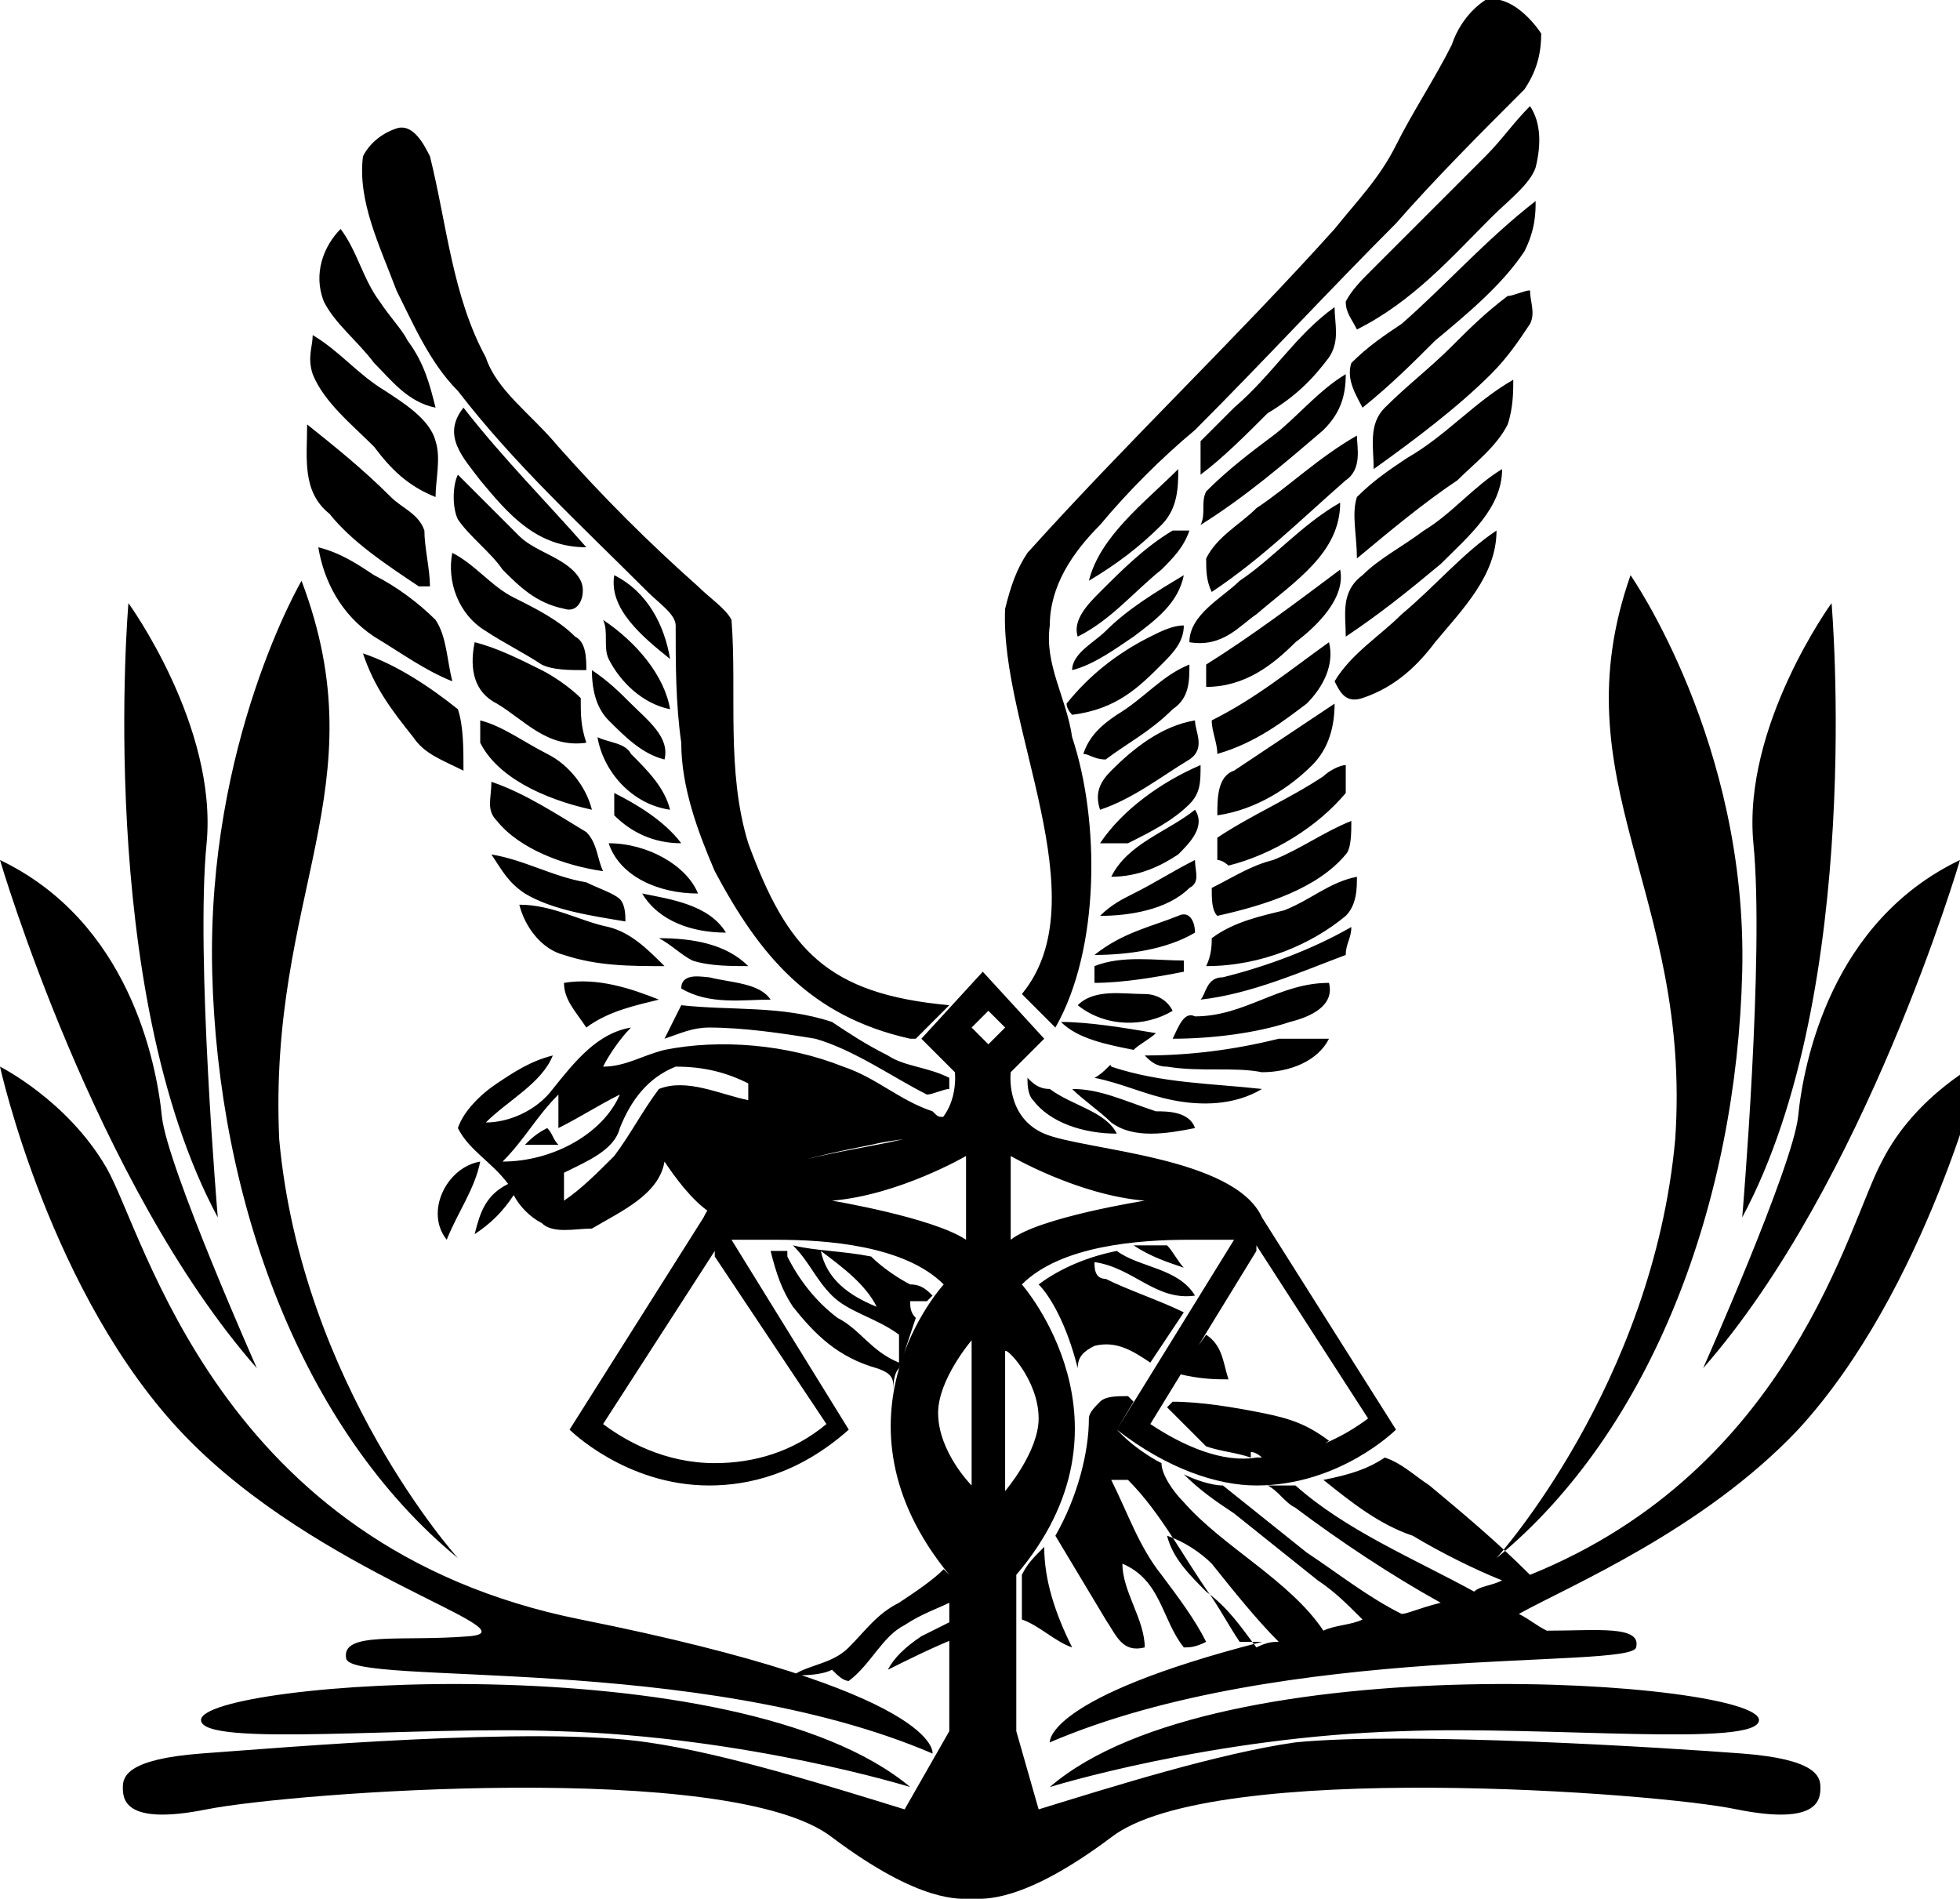 <?xml version="1.0" encoding="utf-8"?>
<!-- Generator: Adobe Illustrator 18.0.0, SVG Export Plug-In . SVG Version: 6.00 Build 0)  -->
<!DOCTYPE svg PUBLIC "-//W3C//DTD SVG 1.1//EN" "http://www.w3.org/Graphics/SVG/1.1/DTD/svg11.dtd">
<svg version="1.1" id="Layer_1" xmlns="http://www.w3.org/2000/svg" xmlns:xlink="http://www.w3.org/1999/xlink" x="0px" y="0px"
	 viewBox="0 0 35.1 34" enable-background="new 0 0 35.1 34" xml:space="preserve">
<g>
	<path d="M22.6,21.8c-0.5-1.1-3.2-1.2-3.9-1.5c-0.7-0.3-0.6-1.1-0.6-1.1l0.6-0.6l-1.1-1.2l-1.1,1.2l0.6,0.6c0,0,0.1,0.8-0.6,1.1
		c-0.7,0.3-3.4,0.4-3.9,1.5l-2.4,3.8c0,0,1,1,2.5,1c0.7,0,1.6-0.2,2.5-1l-2.1-3.4c0,0,0.3,0,0.8,0c0.9,0,2.3,0.1,3,0.8
		c0,0-2.2,2.4,0.1,5.2V31l-0.8,1.4c-1.3-0.4-3.2-1-4.6-1.2c-2-0.3-6.6,0.1-8,0.2c-1.3,0.1-1.4,0.4-1.4,0.6s0,0.7,1.5,0.4
		c1.5-0.3,9.4-0.9,11.2,0.5c1.6,1.2,2.3,1.1,2.5,1.1c0.2,0,0.9,0.1,2.5-1.1c1.8-1.4,9.8-0.8,11.2-0.5c1.5,0.3,1.5-0.2,1.5-0.4
		s-0.1-0.5-1.4-0.6c-1.3-0.1-6-0.4-8-0.2c-1.4,0.2-3.3,0.8-4.6,1.2L18.2,31v-2.8c2.3-2.7,0.1-5.2,0.1-5.2c0.7-0.7,2.1-0.8,3-0.8
		c0.5,0,0.8,0,0.8,0L20,25.6c0.9,0.7,1.8,1,2.5,1c1.5,0,2.5-1,2.5-1L22.6,21.8z M21,12.7c0.3-0.2,0.3-0.5,0.3-0.8
		c-0.5,0.2-0.8,0.6-1.3,0.9c-0.3,0.2-0.5,0.4-0.6,0.7c0.1,0,0.2,0.1,0.4,0.1C20.2,13.3,20.6,13.1,21,12.7L21,12.7z M20.8,11.9
		c0.2-0.2,0.4-0.4,0.4-0.7c-0.2,0-0.4,0.1-0.6,0.2c-0.6,0.3-1.1,0.7-1.5,1.2c0,0.1,0.1,0.2,0.1,0.2C20,12.7,20.4,12.3,20.8,11.9
		L20.8,11.9z M22.5,11C23.2,10.4,24,9.9,24,9c-0.7,0.4-1.2,1-1.8,1.4c-0.3,0.3-0.9,0.6-0.9,1.1C21.9,11.6,22.2,11.2,22.5,11L22.5,11
		z M19.9,13.8c-0.2,0.2-0.3,0.4-0.2,0.7c0.6-0.2,1.1-0.6,1.6-0.9c0.3-0.2,0.1-0.5,0.1-0.7C20.8,13,20.3,13.4,19.9,13.8L19.9,13.8z
		 M20.3,11.4c0.4-0.3,0.8-0.6,0.9-1.1c-0.5,0.3-1,0.6-1.4,1c-0.2,0.2-0.6,0.4-0.6,0.7C19.6,11.9,20,11.6,20.3,11.4L20.3,11.4z
		 M21,18.1c-0.1-0.2-0.3-0.3-0.5-0.3c-0.4,0-0.9-0.1-1.2,0.2C19.8,18.4,20.5,18.4,21,18.1L21,18.1z M21.8,14.6
		c0.7-0.1,1.3-0.5,1.7-0.9c0.3-0.3,0.4-0.7,0.4-1.1c-0.6,0.4-1.2,0.8-1.8,1.2C21.8,13.9,21.8,14.3,21.8,14.6L21.8,14.6z M19,18.3
		c0.3,0.3,0.8,0.4,1.3,0.5c0.1-0.1,0.3-0.2,0.4-0.3C20.1,18.4,19.5,18.3,19,18.3L19,18.3z M21.2,17.2c-0.5,0-1.1-0.1-1.6,0.1
		c0,0.1,0,0.2,0,0.3c0.5,0,1.1-0.1,1.6-0.2C21.2,17.4,21.2,17.3,21.2,17.2L21.2,17.2z M20.5,18.9c0.1,0.1,0.2,0.2,0.4,0.2
		c0.6,0.1,1.2,0,1.7,0.1c0.5,0,1-0.2,1.2-0.6c-0.3,0-0.6,0-0.9,0C22.1,18.8,21.3,18.9,20.5,18.9L20.5,18.9z M24,10.2
		c-0.8,0.6-1.6,1.2-2.4,1.7c0,0.1,0,0.3,0,0.4c0.7,0,1.2-0.4,1.6-0.8C23.6,11.2,24.1,10.7,24,10.2L24,10.2z M19.6,19.3
		c0.5,0.1,0.9,0.3,1.4,0.4c0.5,0.1,1.1,0.1,1.6-0.2c-0.9-0.1-1.8-0.1-2.7-0.4C19.9,19,19.8,19.2,19.6,19.3L19.6,19.3z M24.1,17.1
		c0-0.2,0.1-0.3,0.1-0.5c-0.7,0.4-1.5,0.7-2.3,0.9c-0.3,0-0.3,0.3-0.4,0.4C22.4,17.8,23.3,17.4,24.1,17.1L24.1,17.1z M26.1,8.6
		C26.4,8.3,26.8,8,27,7.6c0.1-0.3,0.1-0.6,0.1-0.8c-0.7,0.4-1.2,1-1.9,1.4c-0.3,0.2-0.6,0.4-0.9,0.7c-0.1,0.3,0,0.7,0,1.1
		C24.9,9.5,25.5,9,26.1,8.6L26.1,8.6z M22.5,9.1c-0.3,0.3-0.7,0.5-0.9,0.9c0,0.2,0,0.4,0.1,0.6c0.9-0.6,1.6-1.3,2.4-2
		c0.3-0.2,0.2-0.6,0.2-0.8C23.6,8.2,23.1,8.7,22.5,9.1L22.5,9.1z M24.1,11.4c0.6-0.4,1.1-0.8,1.7-1.3c0.5-0.5,1.1-1,1.1-1.7
		c-0.5,0.3-0.9,0.8-1.4,1.1c-0.4,0.3-0.8,0.5-1.1,0.8C24,10.6,24.1,11,24.1,11.4L24.1,11.4z M25.7,11.5c0.5-0.6,1.1-1.2,1.1-2
		c-0.6,0.4-1.1,1-1.7,1.5c-0.4,0.4-0.9,0.7-1.2,1.2c0.1,0.2,0.2,0.4,0.5,0.3C25,12.3,25.4,11.9,25.7,11.5L25.7,11.5z M18.4,19.3
		c0,0.1,0,0.3,0.1,0.4c0,0,0,0,0,0c0.3,0.4,0.9,0.6,1.5,0.6c-0.2-0.4-0.8-0.5-1.2-0.8C18.6,19.5,18.5,19.4,18.4,19.3L18.4,19.3z
		 M19.2,19.5c0.2,0.2,0.5,0.4,0.7,0.6c0.4,0.3,1,0.2,1.5,0.1c-0.1-0.3-0.5-0.3-0.7-0.3C20.1,19.7,19.7,19.5,19.2,19.5L19.2,19.5z
		 M8.1,12.2c-0.1-0.4-0.1-0.8-0.3-1.1c-0.3-0.3-0.7-0.6-1.1-0.8c-0.3-0.2-0.6-0.4-1-0.5c0.1,0.6,0.4,1.2,1,1.6
		C7.2,11.7,7.6,12,8.1,12.2L8.1,12.2z M18.3,28.2V29c0.3,0.1,0.6,0.4,0.9,0.5c-0.3-0.6-0.5-1.2-0.5-1.8C18.5,27.9,18.4,28,18.3,28.2
		L18.3,28.2z M8,22.2c0.2-0.5,0.5-0.9,0.6-1.4C8,20.9,7.6,21.7,8,22.2L8,22.2z M8.2,12.7c-0.5-0.4-1.1-0.8-1.7-1
		c0.2,0.6,0.5,1,0.9,1.5c0.2,0.3,0.5,0.4,0.9,0.6C8.3,13.4,8.3,13,8.2,12.7L8.2,12.7z M10.6,22c0.5-0.3,1.2-0.6,1.3-1.2
		c0.2,0.3,0.5,0.7,0.8,0.9c0.4-0.7,1.9-1,2.9-1.2c0.4-0.1,0.8-0.1,1-0.2c0.1-0.1,0.2-0.1,0.3-0.3c-0.1,0-0.1,0-0.2-0.1
		c-0.6-0.2-1-0.6-1.6-0.8c-1-0.4-2.2-0.5-3.2-0.3c-0.4,0.1-0.7,0.3-1.1,0.3c0.1-0.2,0.3-0.5,0.5-0.7c-0.6,0.1-1,0.6-1.4,1.1
		c-0.3,0.4-0.8,0.6-1.2,0.6c0.4-0.4,1-0.7,1.2-1.2c-0.4,0.1-0.7,0.3-1,0.5c-0.3,0.2-0.6,0.5-0.7,0.8c0.2,0.4,0.6,0.6,0.9,1
		c-0.4,0.2-0.5,0.5-0.6,0.9c0.3-0.2,0.5-0.4,0.7-0.7c0.1,0.2,0.3,0.4,0.5,0.5C9.9,22.1,10.3,22,10.6,22L10.6,22z M9,20.8L9,20.8
		c0.4-0.4,0.6-0.8,1-1.2c0,0.2,0,0.4,0,0.6c0.4-0.2,0.7-0.4,1.1-0.6C10.8,20.3,9.9,20.8,9,20.8L9,20.8z M10.1,21L10.1,21
		c0.4-0.2,0.9-0.4,1-0.8c0.2-0.5,0.5-0.9,1-1.1c0.5,0,0.9,0.1,1.3,0.3c0,0.1,0,0.2,0,0.3c-0.5-0.1-1.1-0.4-1.6-0.2
		c-0.3,0.4-0.5,0.8-0.8,1.2c-0.3,0.3-0.6,0.6-0.9,0.8C10.1,21.3,10.1,21.1,10.1,21L10.1,21z M25.1,28.9c-0.6-0.3-1.1-0.7-1.7-1.1
		c-0.5-0.4-1-0.8-1.5-1.2c-0.2,0-0.5-0.1-0.7-0.2c0.3,0.3,0.6,0.5,0.9,0.7c0.5,0.4,1,0.8,1.5,1.2c0.3,0.2,0.5,0.4,0.8,0.7
		c-0.2,0.1-0.5,0.1-0.7,0.2c-0.6-0.9-1.8-1.5-2.5-2.3c-0.2-0.2-0.4-0.5-0.4-0.7c-0.2-0.1-0.5-0.3-0.7-0.5l-0.1-0.1l0.3-0.5
		c0,0,0,0-0.1-0.1c-0.2,0-0.4,0-0.5,0.1c-0.1,0.1-0.2,0.2-0.2,0.3c0,0.6-0.2,1.4-0.6,2.1c0.3,0.5,0.6,1,0.9,1.5
		c0.2,0.3,0.3,0.6,0.7,0.5c0-0.5-0.4-1-0.4-1.5c0.7,0.3,0.7,1,1.1,1.5c0.1,0,0.2,0,0.4-0.1c-0.2-0.4-0.5-0.8-0.8-1.2
		c-0.4-0.5-0.6-1.1-0.9-1.7c0.1,0,0.2,0,0.3,0c0.6,0.6,1,1.4,1.5,2.1c0.2,0.3,0.3,0.5,0.5,0.8c0.1,0,0.3,0,0.4,0
		c-3.9,1-3.8,1.8-3.8,1.8c4.2-1.8,10.4-1.3,10.5-1.7c0.1-0.4-0.7-0.3-1.6-0.3c-0.2-0.1-0.3-0.2-0.5-0.3c0.9-0.5,3.3-1.5,5-3.3
		c2.3-2.5,3.3-6.6,3.3-6.6s-1.2,0.6-1.8,1.8c-0.6,1.1-1.6,5.5-6.3,7.4c-0.6-0.6-1.2-1.1-1.8-1.6c-0.3-0.2-0.5-0.4-0.8-0.5
		c-0.3,0.2-0.6,0.3-1.1,0.4c0.5,0.4,1,0.8,1.6,1c0.5,0.3,1.1,0.6,1.6,0.8c-0.2,0.1-0.4,0.1-0.5,0.2c0,0,0,0,0,0
		c-1.1-0.6-2.3-1.1-3.2-1.9c-0.1,0-0.2,0-0.4,0c0,0-0.1,0-0.1,0c0.2,0.1,0.3,0.3,0.5,0.4c0.8,0.6,1.7,1.2,2.6,1.7
		C25.4,28.8,25.2,28.9,25.1,28.9L25.1,28.9z M16.2,29.1c0.3-0.2,0.6-0.3,0.8-0.4v-0.5c0,0-0.1-0.1-0.1-0.1c-0.2,0.2-0.5,0.4-0.8,0.6
		c-0.4,0.2-0.6,0.5-0.9,0.8c-0.3,0.3-0.7,0.3-1,0.5c0.2,0,0.5,0,0.7-0.1c0.1,0.1,0.2,0.2,0.3,0.2C15.6,29.8,15.8,29.3,16.2,29.1
		L16.2,29.1z M22.5,29.5c-0.3-0.4-0.5-0.7-0.9-1c-0.3-0.3-0.6-0.6-0.7-1c0.3,0.1,0.6,0.3,0.8,0.5c0.4,0.5,0.8,1,1.2,1.4
		C22.8,29.4,22.7,29.4,22.5,29.5L22.5,29.5z M17.1,29c-0.2,0.1-0.4,0.2-0.6,0.3c-0.3,0.2-0.5,0.4-0.6,0.6c0.4-0.2,0.8-0.4,1.3-0.6
		V29z M9.4,20.5c0.2,0,0.4,0,0.6,0c-0.1-0.1-0.1-0.2-0.2-0.3C9.6,20.3,9.5,20.4,9.4,20.5L9.4,20.5z M27.4,5.2
		c-0.1,0-0.3,0.1-0.4,0.1c-0.4,0.3-0.7,0.6-1,0.9c-0.4,0.4-0.8,0.7-1.2,1.1c-0.3,0.3-0.2,0.7-0.2,1.1c0.7-0.5,1.5-1.1,2.1-1.7
		c0.3-0.3,0.5-0.6,0.7-0.9C27.5,5.6,27.4,5.4,27.4,5.2L27.4,5.2z M19.6,24.1c0.4-0.1,0.7,0.1,1,0.3l0.6-0.9c-0.4-0.2-1-0.4-1.4-0.6
		c-0.2,0-0.2-0.2-0.2-0.3c0.7,0.1,1.1,0.7,1.8,0.6c-0.3-0.5-1-0.5-1.4-0.8c-0.5,0.1-1,0.3-1.4,0.6c0.2,0.2,0.5,0.7,0.7,1.5
		C19.3,24.3,19.4,24.2,19.6,24.1L19.6,24.1z M27.5,3.6c-0.9,0.7-1.6,1.5-2.4,2.2c-0.3,0.2-0.6,0.4-0.9,0.7c-0.1,0.3,0.1,0.6,0.2,0.8
		c0.5-0.4,0.9-0.8,1.3-1.2c0.6-0.5,1.2-1,1.6-1.6C27.5,4.1,27.5,3.8,27.5,3.6L27.5,3.6z M6.7,6.5C7,6.8,7.3,7.2,7.8,7.3
		C7.7,6.9,7.6,6.5,7.3,6.1C7.2,5.9,7,5.7,6.8,5.4C6.5,5,6.4,4.5,6.1,4.1C5.8,4.4,5.6,4.9,5.8,5.4C6,5.8,6.4,6.1,6.7,6.5L6.7,6.5z
		 M27.4,1.9c-0.3,0.3-0.5,0.6-0.8,0.9c-0.7,0.7-1.4,1.4-2.1,2.1c-0.1,0.1-0.3,0.3-0.4,0.5c0,0.2,0.1,0.3,0.2,0.5
		c1-0.5,1.7-1.3,2.4-2C27,3.6,27.4,3.3,27.5,3C27.6,2.6,27.6,2.2,27.4,1.9L27.4,1.9z M6.7,8C7,8.4,7.3,8.7,7.8,8.9
		c0-0.3,0.1-0.7,0-1C7.7,7.5,7.2,7.2,6.9,7c-0.5-0.3-0.8-0.7-1.3-1c0,0.2-0.1,0.4,0,0.7C5.8,7.2,6.3,7.6,6.7,8L6.7,8z M7.5,10.5
		c0.1,0,0.2,0,0.2,0c0-0.3-0.1-0.7-0.1-1C7.5,9.2,7.2,9.1,7,8.9C6.5,8.4,6,8,5.5,7.6c0,0.6-0.1,1.2,0.4,1.6
		C6.3,9.7,6.9,10.1,7.5,10.5L7.5,10.5z M18.3,17.8l0.6,0.6c0.8-1.4,0.8-3.7,0.3-5.2c-0.1-0.7-0.5-1.3-0.4-2c0-0.7,0.4-1.3,0.9-1.8
		c0.5-0.6,1.1-1.2,1.7-1.7C22.6,6.5,23.8,5.2,25,4c0.7-0.8,1.5-1.6,2.3-2.4c0.2-0.3,0.3-0.6,0.3-1C27.4,0.3,27-0.1,26.6,0
		c-0.3,0.2-0.5,0.5-0.6,0.8c-0.3,0.6-0.7,1.2-1,1.8c-0.3,0.6-0.7,1-1.1,1.5c-1.8,2-3.7,3.8-5.5,5.8c-0.2,0.3-0.3,0.6-0.4,1
		C17.9,13,19.7,16.1,18.3,17.8L18.3,17.8z M8.2,7c1,1.3,2.2,2.4,3.4,3.6c0.2,0.2,0.5,0.4,0.5,0.6c0,0.7,0,1.4,0.1,2.1
		c0,0.8,0.3,1.6,0.6,2.3c0.8,1.5,1.7,2.6,3.5,3c0,0,0.1,0,0.1,0v0l0.6-0.6c-2.2-0.2-2.9-1-3.6-2.9c-0.4-1.3-0.2-2.7-0.3-4
		c-0.1-0.2-0.4-0.4-0.6-0.6c-0.9-0.8-1.7-1.6-2.5-2.5C9.5,7.4,8.9,7,8.7,6.4C8.1,5.3,8,4,7.7,2.8C7.6,2.6,7.4,2.2,7.1,2.3
		C6.8,2.4,6.6,2.6,6.5,2.8C6.4,3.6,6.8,4.4,7.1,5.2C7.4,5.8,7.7,6.5,8.2,7L8.2,7z M19.3,11.4c0.6-0.3,1-0.8,1.5-1.2
		c0.2-0.2,0.4-0.4,0.5-0.7c-0.1,0-0.3,0-0.3,0c-0.5,0.3-0.9,0.7-1.3,1.1C19.5,10.8,19.2,11.1,19.3,11.4L19.3,11.4z M11.5,16
		c0.3,0.5,0.9,0.7,1.5,0.7C12.7,16.2,12,16.1,11.5,16L11.5,16z M12.2,17.7c0.5,0.3,1.1,0.2,1.6,0.2c-0.2-0.3-0.7-0.3-1.1-0.4
		C12.6,17.5,12.2,17.4,12.2,17.7L12.2,17.7z M10.9,15.1c0.2,0.6,0.9,0.9,1.6,0.9C12.3,15.5,11.6,15.1,10.9,15.1L10.9,15.1z
		 M11.8,16.8c0.2,0.1,0.4,0.3,0.6,0.4c0.3,0.1,0.7,0.1,1,0.1C13,16.9,12.4,16.8,11.8,16.8L11.8,16.8z M11,14.2c0,0.1,0,0.3,0,0.4
		c0.3,0.3,0.7,0.5,1.2,0.5C11.9,14.7,11.4,14.4,11,14.2L11,14.2z M9.4,16c0.5,0.3,1.2,0.4,1.8,0.5c0-0.1,0-0.3-0.1-0.4
		c-0.1-0.1-0.4-0.2-0.6-0.3c-0.6-0.1-1.1-0.4-1.7-0.5C9,15.6,9.1,15.8,9.4,16L9.4,16z M10.9,12.9c0.3,0.3,0.6,0.6,1,0.7
		c0.1-0.4-0.3-0.7-0.6-1c-0.2-0.2-0.4-0.4-0.7-0.6C10.6,12.4,10.7,12.7,10.9,12.9L10.9,12.9z M12,14.5c-0.1-0.4-0.4-0.7-0.7-1
		c-0.1-0.2-0.4-0.2-0.6-0.3C10.8,13.8,11.3,14.4,12,14.5L12,14.5z M11,10.3c-0.1,0.6,0.5,1.1,1,1.5C11.9,11.2,11.6,10.6,11,10.3
		L11,10.3z M8.2,9.3c0.2,0.3,0.6,0.6,0.8,0.9c0.3,0.3,0.6,0.6,1.1,0.7c0.3,0.1,0.4-0.3,0.3-0.5C10.2,10,9.6,9.9,9.3,9.6
		C8.9,9.2,8.5,8.8,8.2,8.5C8.1,8.7,8.1,9.1,8.2,9.3L8.2,9.3z M17,19.3L17,19.3c-0.4-0.2-0.8-0.2-1.1-0.4c-0.4-0.2-0.7-0.4-1-0.6
		C14,18,13.1,18.1,12.2,18c-0.1,0.2-0.2,0.4-0.3,0.6c0.3-0.1,0.5-0.2,0.8-0.2c0.6,0,1.3,0.1,1.9,0.2c0.7,0.2,1.4,0.7,2,1
		c0.1,0,0.3-0.1,0.4-0.1c0,0,0,0,0,0C17,19.4,17,19.3,17,19.3L17,19.3z M16,24.9c0-0.1,0-0.3,0.1-0.4c0.1-0.3,0.2-0.6,0.3-0.9
		c-0.1-0.1-0.1-0.2-0.1-0.3c0.1,0,0.2,0,0.3,0c0,0,0.1-0.1,0.1-0.1c-0.1-0.1-0.2-0.2-0.4-0.2c-0.2-0.1-0.5-0.3-0.7-0.5
		c-0.5-0.1-1-0.1-1.4-0.2c0.3,0.3,0.4,0.6,0.7,0.9c0.3,0.3,0.8,0.4,1.2,0.7c0,0.2,0,0.3,0,0.5c-0.5-0.2-0.7-0.6-1.1-0.8
		c-0.4-0.3-0.7-0.7-0.9-1.1c0,0,0-0.1,0-0.1c0,0,0,0-0.1,0c-0.1,0-0.1,0-0.2,0c0.1,0.4,0.2,0.7,0.4,1c0.4,0.5,0.8,0.9,1.5,1.1
		C16,24.6,16,24.7,16,24.9L16,24.9z M14.7,22.4L14.7,22.4c0.4,0.3,0.8,0.6,1,1C15.2,23.2,14.8,22.9,14.7,22.4L14.7,22.4z M22.6,25.3
		c-0.5-0.1-1.1-0.2-1.6-0.2l-0.1,0.1c0.2,0.2,0.5,0.5,0.7,0.7c0.3,0.1,0.5,0.1,0.8,0.2c0,0,0-0.1,0-0.1c0.1,0,0.2,0.1,0.2,0.1
		c0.5,0,0.9-0.1,1.2-0.3C23.4,25.5,23.1,25.4,22.6,25.3L22.6,25.3z M10.1,17.1c0.6,0.2,1.2,0.2,1.8,0.2c-0.3-0.3-0.6-0.6-1-0.7
		c-0.5-0.1-1-0.4-1.6-0.4C9.4,16.6,9.7,17,10.1,17.1L10.1,17.1z M8.9,14.7c0.4,0.5,1.2,0.8,1.9,0.9c-0.1-0.2-0.1-0.5-0.3-0.7
		c-0.5-0.3-1.1-0.7-1.7-0.9C8.8,14.3,8.7,14.5,8.9,14.7L8.9,14.7z M10.5,9.8C9.8,9,9,8.2,8.3,7.3C7.9,7.8,8.3,8.2,8.6,8.6
		C9.1,9.2,9.6,9.8,10.5,9.8L10.5,9.8z M10.6,14.5c-0.1-0.4-0.4-0.8-0.8-1C9.4,13.3,9,13,8.6,12.9c0,0.1,0,0.3,0,0.4
		C8.9,13.9,9.7,14.3,10.6,14.5L10.6,14.5z M10.9,11.8c0.2,0.4,0.6,0.8,1.1,0.9c-0.1-0.6-0.6-1.2-1.2-1.6
		C10.9,11.3,10.8,11.6,10.9,11.8L10.9,11.8z M8.9,12.6c0.5,0.3,0.9,0.8,1.6,0.7c-0.1-0.3-0.1-0.5-0.1-0.8c-0.2-0.2-0.5-0.4-0.7-0.5
		c-0.4-0.2-0.8-0.4-1.2-0.5C8.4,12,8.5,12.4,8.9,12.6L8.9,12.6z M8.7,11.3c0.3,0.2,0.7,0.4,1,0.6C9.9,12,10.2,12,10.5,12
		c0-0.2,0-0.5-0.2-0.6c-0.3-0.3-0.7-0.5-1.1-0.7c-0.4-0.2-0.7-0.6-1.1-0.8C8,10.4,8.2,11,8.7,11.3L8.7,11.3z M19.9,15.7
		c0.5,0,0.9-0.2,1.2-0.4c0.2-0.2,0.5-0.5,0.3-0.8C20.9,14.9,20.2,15.1,19.9,15.7L19.9,15.7z M19.7,15.1c0.1,0,0.3,0,0.5,0
		c0.4-0.2,0.8-0.4,1.1-0.7c0.2-0.2,0.2-0.4,0.2-0.7C20.8,14,20.1,14.5,19.7,15.1L19.7,15.1z M21.3,15.9c0.2-0.1,0.1-0.3,0.1-0.5
		c-0.4,0.2-0.7,0.4-1.1,0.6c-0.2,0.1-0.4,0.2-0.6,0.4C20.2,16.4,20.9,16.3,21.3,15.9L21.3,15.9z M21.7,16.8c0,0.1,0,0.3-0.1,0.5
		c1,0,1.9-0.4,2.5-0.9c0.2-0.2,0.2-0.5,0.2-0.7c-0.5,0.1-0.8,0.4-1.3,0.6C22.6,16.4,22.1,16.5,21.7,16.8L21.7,16.8z M21.4,16.7
		c0-0.2-0.1-0.4-0.3-0.3c-0.5,0.2-1,0.3-1.5,0.7C20.2,17.1,20.9,17,21.4,16.7L21.4,16.7z M23.4,12.6c0.3-0.3,0.5-0.7,0.4-1.1
		c-0.7,0.5-1.3,1-2.1,1.4c0,0.2,0.1,0.4,0.1,0.6C22.5,13.3,23,12.9,23.4,12.6L23.4,12.6z M22.8,15.4c-0.4,0.1-0.7,0.3-1.1,0.5
		c0,0.2,0,0.4,0.1,0.5c0.9-0.2,1.8-0.5,2.3-1.1c0.1-0.1,0.1-0.4,0.1-0.6C23.7,14.9,23.3,15.2,22.8,15.4L22.8,15.4z M21,18.6
		c0.7,0,1.5-0.1,2.1-0.3c0.4-0.1,0.8-0.3,0.7-0.7c-0.9,0-1.5,0.6-2.4,0.6C21.2,18.1,21.1,18.4,21,18.6L21,18.6z M21.5,9.4
		c0.8-0.5,1.5-1.1,2.2-1.7c0.3-0.3,0.4-0.6,0.4-1c-0.5,0.3-0.9,0.8-1.3,1.1c-0.4,0.3-0.8,0.6-1.2,1C21.5,9,21.6,9.2,21.5,9.4
		L21.5,9.4z M20.8,9.4c0.3-0.3,0.3-0.7,0.3-1c-0.6,0.6-1.4,1.2-1.6,2C20,10.1,20.4,9.8,20.8,9.4L20.8,9.4z M23.8,6.4
		c0.2-0.3,0.1-0.6,0.1-0.9c-0.7,0.5-1.1,1.2-1.8,1.8c-0.2,0.2-0.4,0.4-0.6,0.6c0,0.2,0,0.4,0,0.6c0.4-0.3,0.8-0.7,1.2-1.1
		C23.2,7.1,23.5,6.8,23.8,6.4L23.8,6.4z M11.8,17.9c-0.5-0.2-1.1-0.4-1.7-0.3c0,0.3,0.2,0.5,0.4,0.8C10.9,18.1,11.4,18,11.8,17.9
		L11.8,17.9z M23.7,13.9c-0.6,0.4-1.3,0.7-1.9,1.1c0,0.1,0,0.3,0,0.4c0.1,0,0.2,0.1,0.2,0.1c0.8-0.2,1.6-0.7,2.1-1.3
		c0-0.2,0-0.3,0-0.5C24,13.7,23.8,13.8,23.7,13.9L23.7,13.9z M21.2,22.7c-0.1-0.1-0.2-0.3-0.3-0.4c-0.2,0-0.4,0-0.6,0
		C20.6,22.5,20.9,22.6,21.2,22.7L21.2,22.7z M22,24.7c-0.1-0.3-0.1-0.6-0.4-0.8l-0.5,0.7C21.5,24.7,21.8,24.7,22,24.7L22,24.7z
		 M18.8,32c0,0,2.9-0.9,6.3-1c2.6-0.1,6.4,0.3,6.4-0.2C31.5,30.1,21.8,29.4,18.8,32L18.8,32z M35.1,15.4c0,0-1.7,5.8-4.6,9.1
		c0,0,1.6-3.6,1.7-4.5C32.3,19,32.8,16.5,35.1,15.4L35.1,15.4z M32.8,10.8c0,0,0.6,6.9-1.6,11c0,0,0.4-4.7,0.2-6.7
		C31.2,13,32.8,10.8,32.8,10.8L32.8,10.8z M29.2,10.3c0,0,2.1,3,2,7.1c-0.1,4.1-1.6,8.2-4.4,10.5c0,0,2.8-3.1,3.2-7.5
		C30.3,16,27.9,14,29.2,10.3L29.2,10.3z M16.3,32c0,0-2.9-0.9-6.3-1c-2.6-0.1-6.4,0.3-6.4-0.2C3.6,30.1,13.2,29.4,16.3,32L16.3,32z
		 M0,19.1c0,0,0.9,4.1,3.3,6.6s6.3,3.5,5.1,3.6c-1.2,0.1-2.3-0.1-2.2,0.4c0.1,0.5,6.3-0.1,10.5,1.7c0,0,0.2-1.1-6.3-2.4
		c-6.5-1.3-7.8-6.9-8.5-8.1C1.2,19.7,0,19.1,0,19.1L0,19.1z M0,15.4c0,0,1.7,5.8,4.6,9.1c0,0-1.6-3.6-1.7-4.5
		C2.8,19,2.3,16.5,0,15.4L0,15.4z M2.3,10.8c0,0-0.6,6.9,1.6,11c0,0-0.4-4.7-0.2-6.7C3.9,13,2.3,10.8,2.3,10.8L2.3,10.8z M5.4,10.4
		c0,0-1.7,2.9-1.6,7c0.1,4.1,1.6,8.2,4.4,10.5c0,0-2.8-3.1-3.2-7.5C4.8,16,6.8,14.1,5.4,10.4L5.4,10.4z M14.8,25.5L14.8,25.5
		c-0.6,0.5-1.3,0.7-2,0.7c-0.9,0-1.6-0.4-2-0.7l2-3.1l0,0.1L14.8,25.5z M14.9,21.5L14.9,21.5c1.2-0.1,2.4-0.8,2.4-0.8v1.5
		C16.7,21.8,14.9,21.5,14.9,21.5L14.9,21.5z M17.4,26.6L17.4,26.6c0,0-0.6-0.6-0.6-1.3c0-0.6,0.6-1.3,0.6-1.3V26.6z M17.7,18.7
		L17.7,18.7l-0.3-0.3l0.3-0.3l0.3,0.3L17.7,18.7z M18.6,25.4L18.6,25.4c0,0.6-0.6,1.3-0.6,1.3v-2.5C18,24.1,18.6,24.7,18.6,25.4
		L18.6,25.4z M18.1,22.2L18.1,22.2v-1.5c0,0,1.2,0.7,2.4,0.8C20.5,21.5,18.6,21.8,18.1,22.2L18.1,22.2z M20.6,25.5L20.6,25.5
		l1.9-3.1l0-0.1l2,3.1c-0.4,0.3-1.1,0.7-2,0.7C21.9,26.2,21.2,25.9,20.6,25.5L20.6,25.5z"/>
</g>
</svg>
